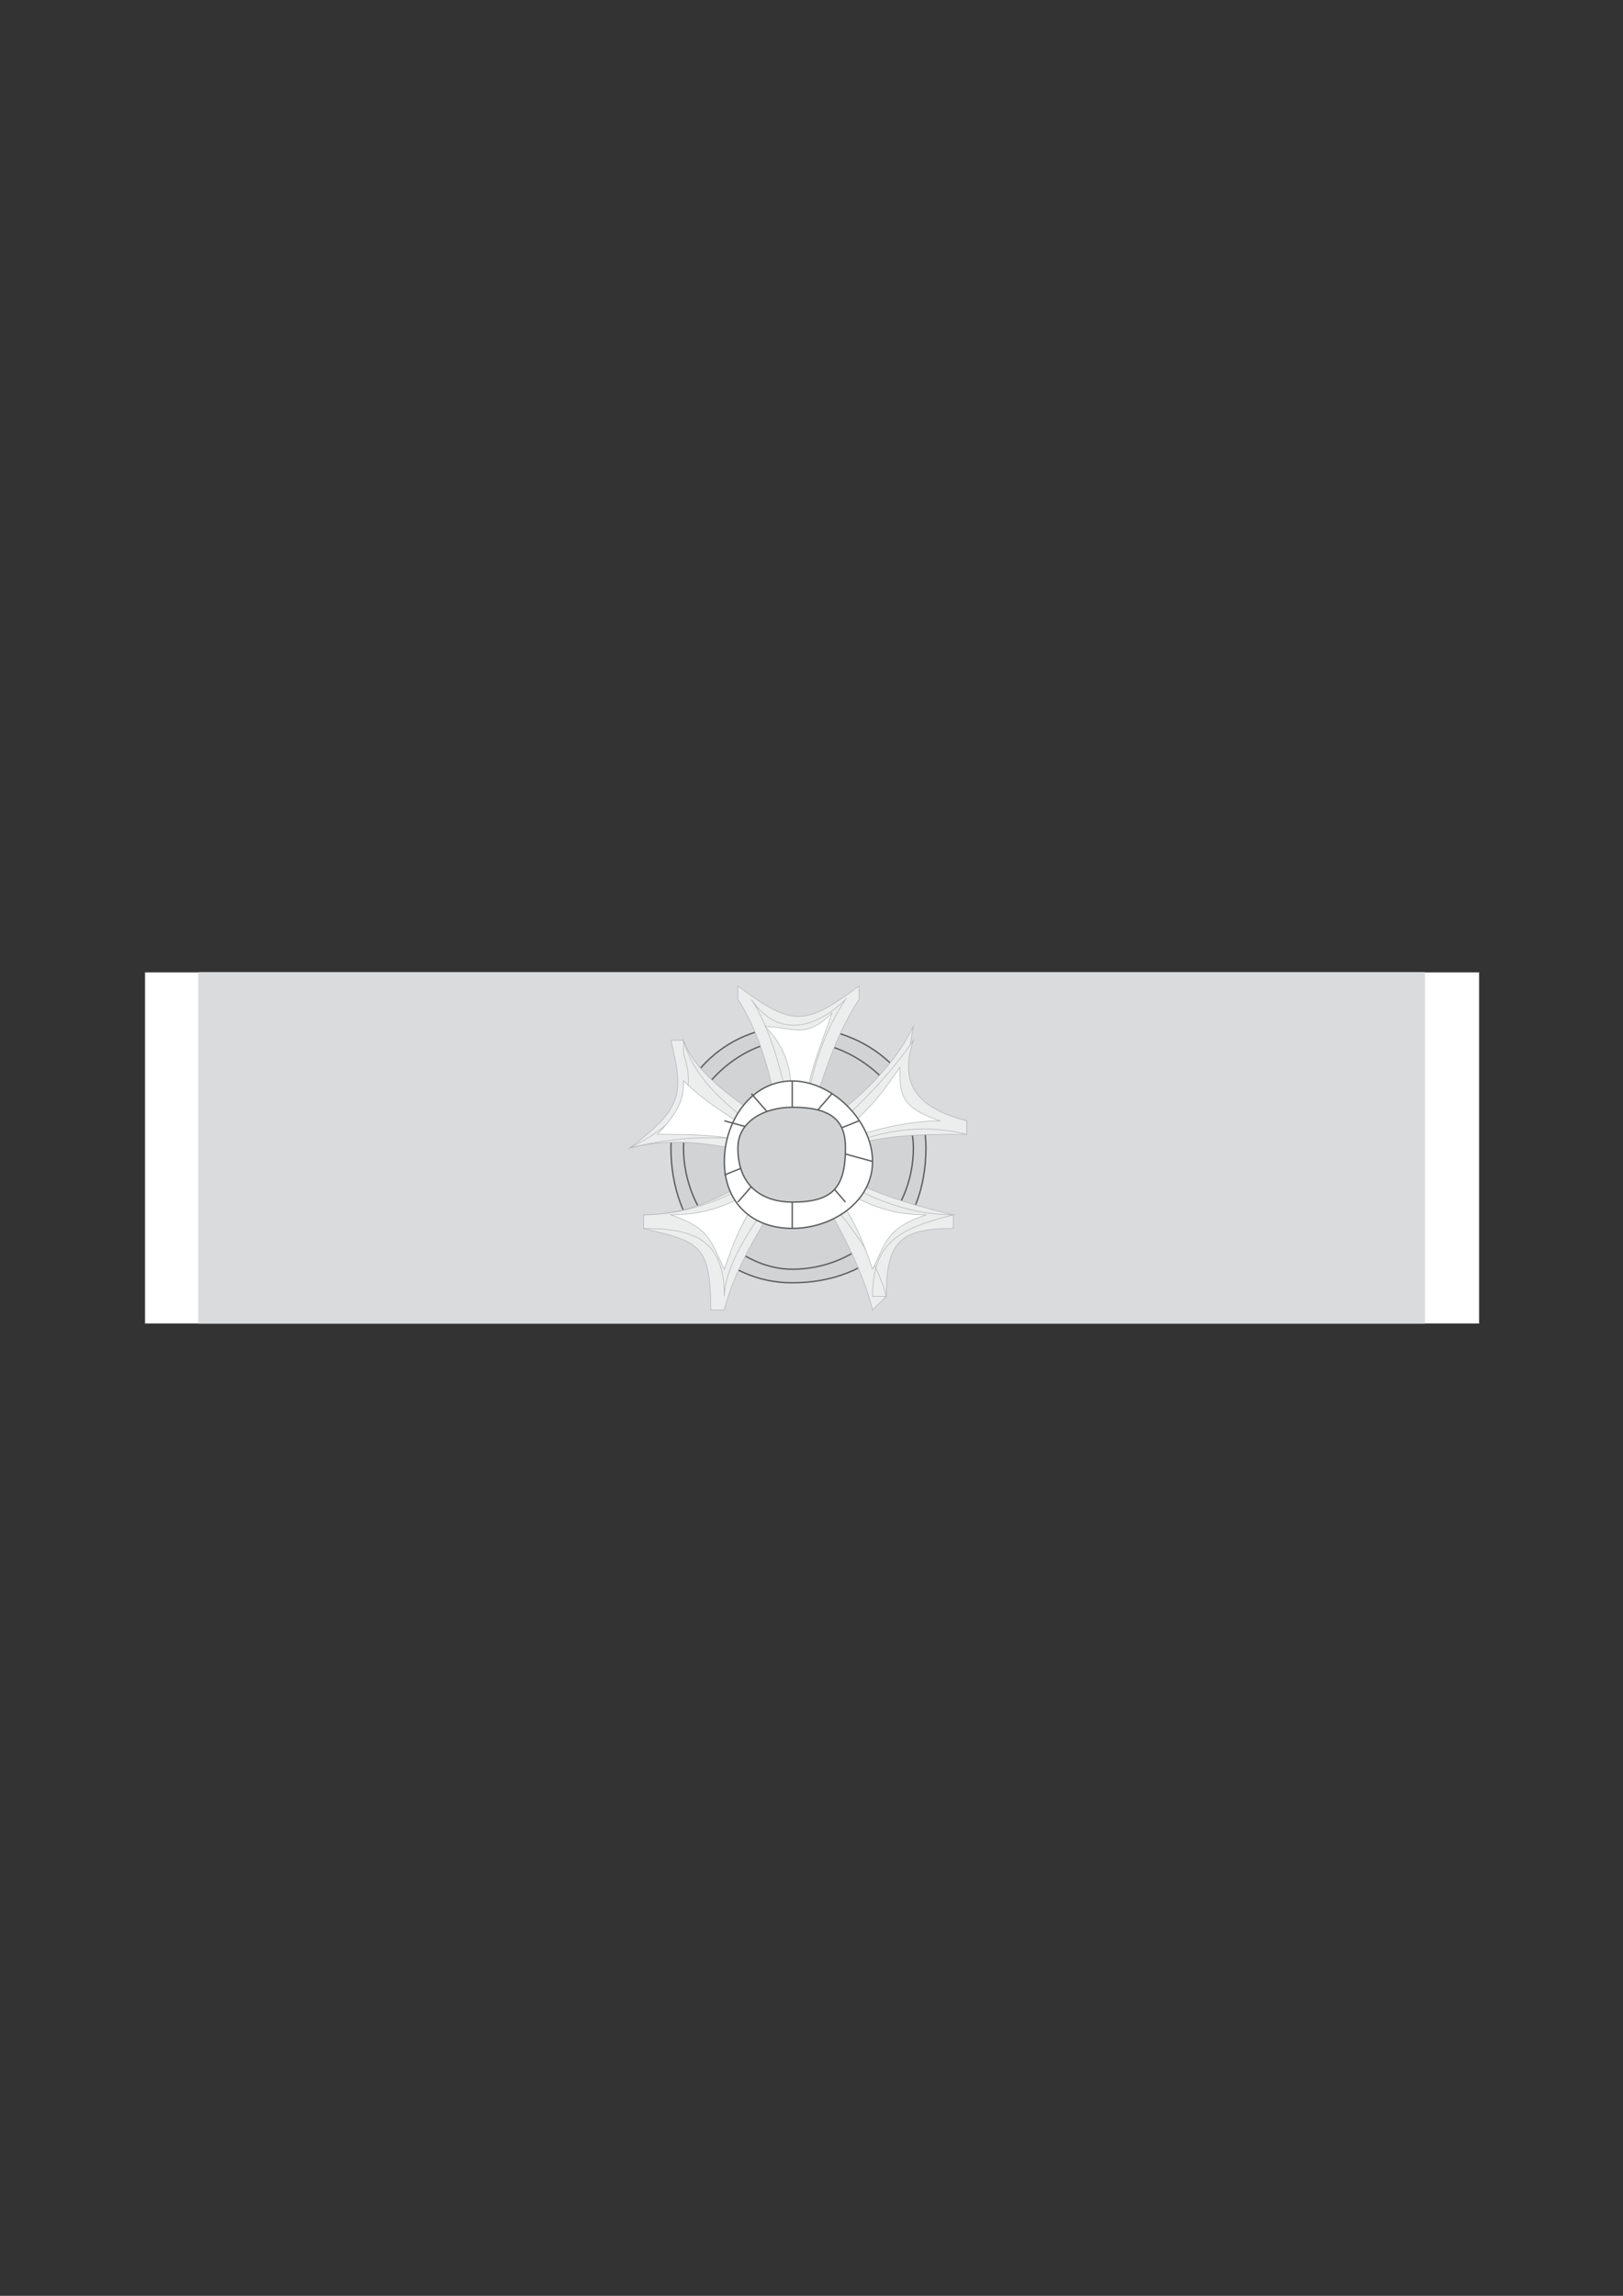 <?xml version="1.0" encoding="utf-8"?>
<!-- Created by UniConvertor 2.0rc4 (https://sk1project.net/) -->
<svg xmlns="http://www.w3.org/2000/svg" height="841.89pt" viewBox="0 0 595.276 841.89" width="595.276pt" version="1.1" xmlns:xlink="http://www.w3.org/1999/xlink" id="70b410a1-f610-11ea-800e-dcc15c148e23">

<rect x="0" y="0" width="595.276" height="841.89" fill="#333333" stroke="none"/>

<g>
	<path style="stroke:#5c5d5d;stroke-width:0.216;stroke-miterlimit:10.433;fill:#ffffff;" d="M 53.126,356.505 L 542.582,356.505 542.582,485.385 53.126,485.385 53.126,356.505 Z" />
	<path style="fill:#d9dbdc;" d="M 72.71,356.505 L 522.638,356.505 522.638,485.385 72.71,485.385 72.71,356.505 Z" />
	<g>
		<path style="stroke:#5c5d5d;stroke-width:0.504;stroke-miterlimit:10.433;fill:#d2d3d5;" d="M 290.582,470.409 C 265.67,470.409 246.086,450.465 246.086,420.945 246.086,396.393 265.67,376.449 290.582,376.449 320.03,376.449 339.614,396.393 339.614,420.945 339.614,450.465 320.03,470.409 290.582,470.409 L 290.582,470.409 Z" />
		<path style="stroke:#5c5d5d;stroke-width:0.504;stroke-miterlimit:10.433;fill:#d2d3d5;" d="M 290.582,465.441 C 270.638,465.441 250.694,445.497 250.694,420.945 250.694,401.073 270.638,381.489 290.582,381.489 315.062,381.489 335.006,401.073 335.006,420.945 335.006,445.497 315.062,465.441 290.582,465.441 L 290.582,465.441 Z" />
		<g>
			<path style="stroke:#b2b4b6;stroke-width:0.216;stroke-miterlimit:10.433;fill:#eceded;" d="M 270.638,361.545 C 290.582,376.449 295.19,376.449 315.062,361.545 L 315.062,366.513 C 305.126,381.489 300.086,401.073 295.19,415.977 L 285.614,415.977 C 285.614,406.041 280.646,381.489 270.638,366.513 L 270.638,361.545 Z" />
			<path style="stroke:#b2b4b6;stroke-width:0.216;stroke-miterlimit:10.433;fill:#eceded;" d="M 275.606,366.513 C 285.614,381.489 300.086,376.449 310.094,366.513 L 310.094,366.513 C 300.086,381.489 295.19,401.073 295.19,415.977 L 290.582,415.977 C 290.582,411.009 285.614,381.489 275.606,366.513 L 275.606,366.513 Z" />
			<path style="stroke:#b2b4b6;stroke-width:0.216;stroke-miterlimit:10.433;fill:#ffffff;" d="M 305.126,371.481 C 300.086,386.457 295.19,396.393 295.19,411.009 L 290.582,411.009 C 290.582,396.393 290.582,386.457 280.646,376.449 290.582,376.449 295.19,381.489 305.126,371.481 L 305.126,371.481 Z" />
		</g>
		<g>
			<path style="stroke:#b2b4b6;stroke-width:0.216;stroke-miterlimit:10.433;fill:#eceded;" d="M 260.702,480.345 C 260.702,455.433 255.662,455.433 236.078,450.465 L 236.078,445.497 C 255.662,445.497 270.638,435.849 285.614,425.913 L 290.582,430.881 C 285.614,440.817 270.638,460.401 265.67,480.345 L 260.702,480.345 Z" />
			<path style="stroke:#b2b4b6;stroke-width:0.216;stroke-miterlimit:10.433;fill:#eceded;" d="M 265.67,475.377 C 265.67,455.433 255.662,450.465 236.078,450.465 L 236.078,445.497 C 255.662,445.497 275.606,435.849 285.614,425.913 L 290.582,430.881 C 285.614,435.849 265.67,460.401 265.67,475.377 L 265.67,475.377 Z" />
			<path style="stroke:#b2b4b6;stroke-width:0.216;stroke-miterlimit:10.433;fill:#ffffff;" d="M 246.086,445.497 C 260.702,445.497 270.638,440.817 285.614,430.881 L 285.614,430.881 C 275.606,440.817 270.638,450.465 265.67,465.441 260.702,455.433 260.702,450.465 246.086,445.497 L 246.086,445.497 Z" />
		</g>
		<g>
			<path style="stroke:#b2b4b6;stroke-width:0.216;stroke-miterlimit:10.433;fill:#eceded;" d="M 325.07,475.377 C 325.07,455.433 330.038,450.465 349.622,450.465 L 349.622,445.497 C 330.038,440.817 315.062,435.849 300.086,425.913 L 295.19,430.881 C 300.086,435.849 315.062,460.401 320.03,480.345 L 325.07,475.377 Z" />
			<path style="stroke:#b2b4b6;stroke-width:0.216;stroke-miterlimit:10.433;fill:#eceded;" d="M 320.03,475.377 C 320.03,455.433 330.038,450.465 349.622,445.497 L 349.622,445.497 C 330.038,445.497 310.094,435.849 300.086,425.913 L 295.19,430.881 C 300.086,435.849 320.03,455.433 325.07,475.377 L 320.03,475.377 Z" />
			<path style="stroke:#b2b4b6;stroke-width:0.216;stroke-miterlimit:10.433;fill:#ffffff;" d="M 339.614,445.497 C 325.07,445.497 315.062,440.817 300.086,430.881 L 300.086,430.881 C 310.094,440.817 315.062,450.465 320.03,465.441 325.07,455.433 325.07,450.465 339.614,445.497 L 339.614,445.497 Z" />
		</g>
		<g>
			<path style="stroke:#b2b4b6;stroke-width:0.216;stroke-miterlimit:10.433;fill:#eceded;" d="M 335.006,376.449 C 330.038,401.073 335.006,406.041 354.59,411.009 L 354.59,415.977 C 335.006,415.977 315.062,415.977 300.086,425.913 L 295.19,415.977 C 305.126,411.009 325.07,396.393 335.006,376.449 L 335.006,376.449 Z" />
			<path style="stroke:#b2b4b6;stroke-width:0.216;stroke-miterlimit:10.433;fill:#eceded;" d="M 335.006,381.489 C 330.038,396.393 335.006,406.041 354.59,411.009 L 354.59,415.977 C 335.006,411.009 315.062,415.977 300.086,425.913 L 295.19,420.945 C 305.126,415.977 325.07,396.393 335.006,381.489 L 335.006,381.489 Z" />
			<path style="stroke:#b2b4b6;stroke-width:0.216;stroke-miterlimit:10.433;fill:#ffffff;" d="M 344.654,411.009 C 330.038,411.009 315.062,415.977 300.086,420.945 L 300.086,420.945 C 315.062,411.009 320.03,406.041 330.038,391.425 330.038,401.073 330.038,406.041 344.654,411.009 L 344.654,411.009 Z" />
		</g>
		<g>
			<path style="stroke:#b2b4b6;stroke-width:0.216;stroke-miterlimit:10.433;fill:#eceded;" d="M 246.086,381.489 C 250.694,401.073 250.694,406.041 231.11,420.945 L 231.11,420.945 C 250.694,415.977 270.638,420.945 285.614,425.913 L 290.582,415.977 C 280.646,411.009 255.662,396.393 250.694,381.489 L 246.086,381.489 Z" />
			<path style="stroke:#b2b4b6;stroke-width:0.216;stroke-miterlimit:10.433;fill:#eceded;" d="M 250.694,386.457 C 255.662,401.073 250.694,411.009 231.11,420.945 L 231.11,420.945 C 250.694,415.977 270.638,415.977 285.614,420.945 L 290.582,420.945 C 280.646,415.977 255.662,401.073 250.694,381.489 L 250.694,386.457 Z" />
			<path style="stroke:#b2b4b6;stroke-width:0.216;stroke-miterlimit:10.433;fill:#ffffff;" d="M 241.118,415.977 C 255.662,415.977 265.67,415.977 285.614,420.945 L 285.614,420.945 C 270.638,411.009 260.702,406.041 250.694,396.393 250.694,401.073 250.694,406.041 241.118,415.977 L 241.118,415.977 Z" />
		</g>
		<path style="stroke:#5c5d5d;stroke-width:0.504;stroke-miterlimit:10.433;fill:#ffffff;" d="M 290.582,450.465 C 275.606,450.465 265.67,440.817 265.67,425.913 265.67,411.009 275.606,396.393 290.582,396.393 305.126,396.393 320.03,411.009 320.03,425.913 320.03,440.817 305.126,450.465 290.582,450.465 L 290.582,450.465 Z" />
		<path style="stroke-linejoin:round;stroke:#5c5d5d;stroke-width:0.504;stroke-miterlimit:10.433;fill:none;" d="M 275.606,401.073 L 310.094,440.817" />
		<path style="stroke-linejoin:round;stroke:#5c5d5d;stroke-width:0.504;stroke-miterlimit:10.433;fill:none;" d="M 290.582,450.465 L 290.582,396.393" />
		<path style="stroke-linejoin:round;stroke:#5c5d5d;stroke-width:0.504;stroke-miterlimit:10.433;fill:none;" d="M 305.126,401.073 L 270.638,440.817" />
		<path style="stroke-linejoin:round;stroke:#5c5d5d;stroke-width:0.504;stroke-miterlimit:10.433;fill:none;" d="M 265.67,430.881 L 315.062,411.009" />
		<path style="stroke-linejoin:round;stroke:#5c5d5d;stroke-width:0.504;stroke-miterlimit:10.433;fill:none;" d="M 320.03,425.913 L 265.67,411.009" />
		<path style="stroke:#5c5d5d;stroke-width:0.504;stroke-miterlimit:10.433;fill:#d2d3d5;" d="M 290.582,440.817 C 280.646,440.817 270.638,435.849 270.638,420.945 270.638,411.009 280.646,406.041 290.582,406.041 305.126,406.041 310.094,411.009 310.094,420.945 310.094,435.849 305.126,440.817 290.582,440.817 L 290.582,440.817 Z" />
	</g>
</g>
</svg>
